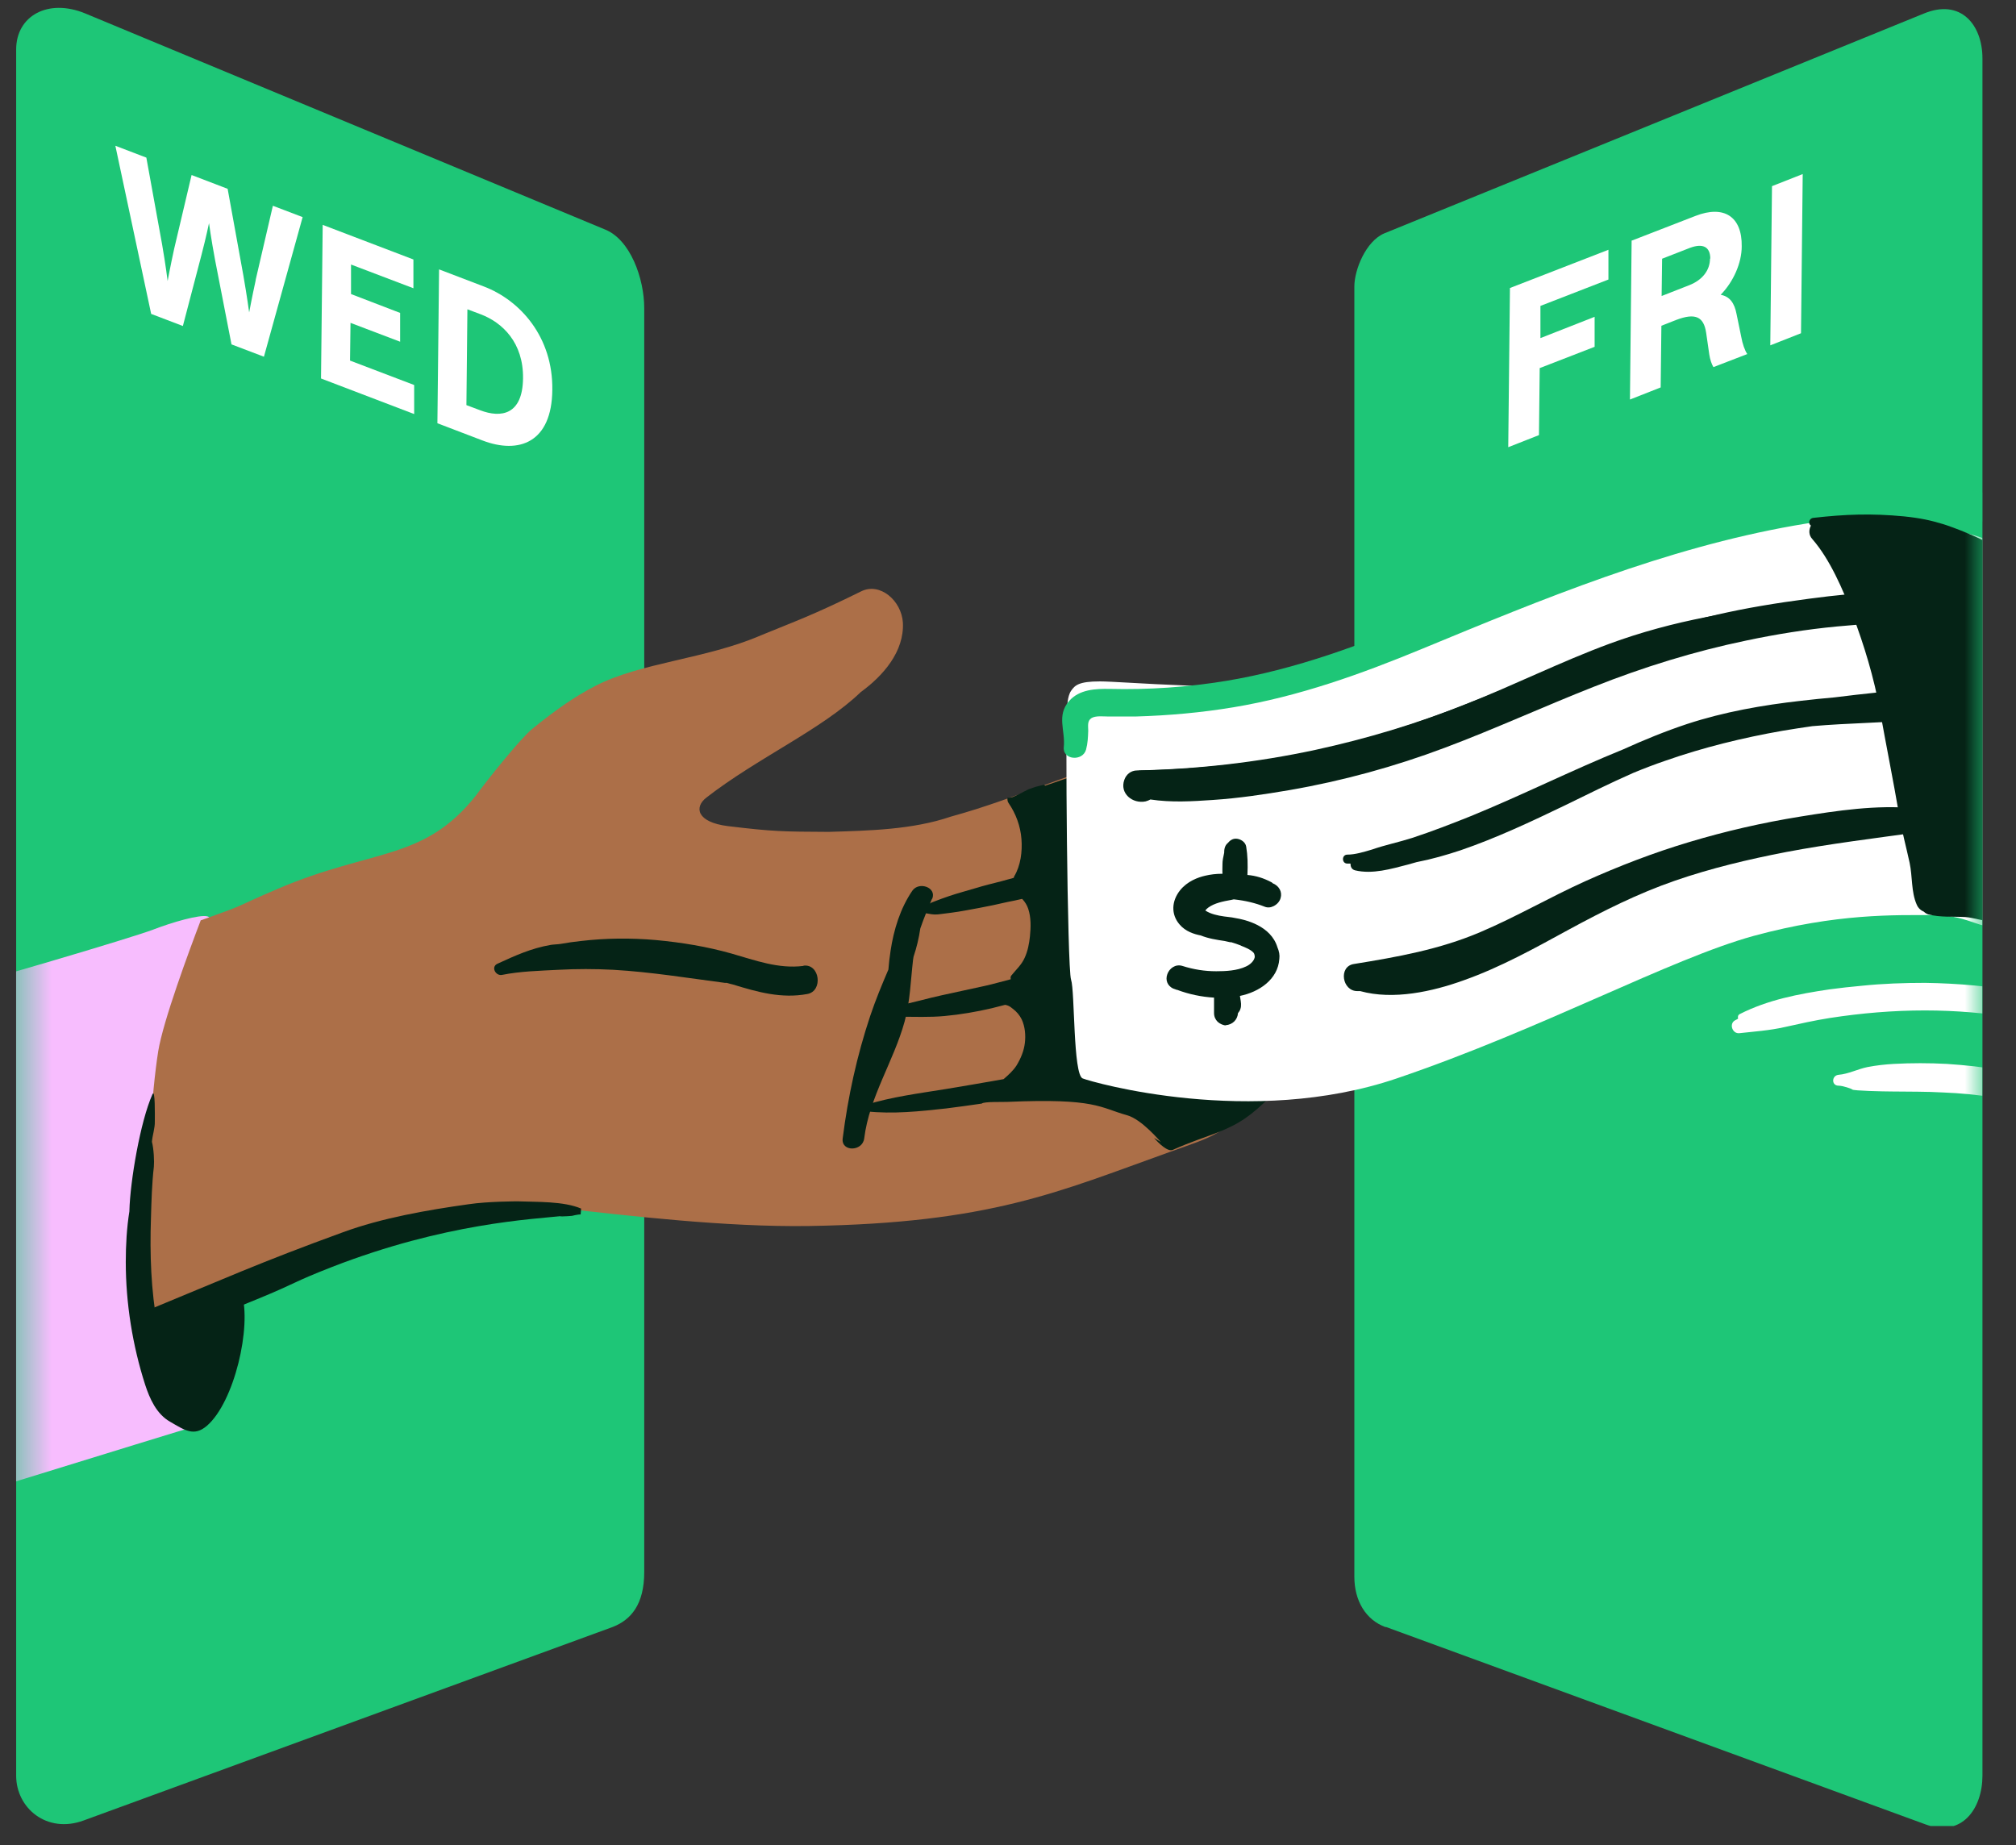 <svg width="59" height="54" viewBox="0 0 59 54" fill="none" xmlns="http://www.w3.org/2000/svg">
<rect x="0" y="0" width="59" height="54" fill="#333333" stroke="none"/>
<g clip-path="url(#clip0_286_323)">
<path d="M17.898 47.628L2.448 53.279C1.372 53.675 0.473 52.917 0.473 51.969V1.448C0.473 0.463 1.407 -0.054 2.491 0.392L17.686 6.708C18.451 6.999 18.854 8.16 18.854 9.017V46.007C18.854 46.941 18.479 47.416 17.898 47.628Z" fill="#1EC677"/>
<mask id="mask0_286_323" style="mask-type:luminance" maskUnits="userSpaceOnUse" x="0" y="-6" width="46" height="71">
<path d="M45.493 -5.265H0.467V64.14H45.493V-5.265Z" fill="white"/>
</mask>
<g mask="url(#mask0_286_323)">
<path d="M-11.698 31.286C-11.698 31.286 -3.824 29.565 -2.238 29.175C-0.652 28.786 3.915 27.427 4.481 27.207C5.048 26.988 5.841 26.761 6.068 26.818C6.294 26.874 6.011 27.32 6.294 28.262C6.577 29.204 6.698 37.177 6.698 37.177C6.698 37.177 7.031 41.354 5.898 41.687C4.765 42.02 -3.605 44.619 -4.568 44.902C-5.531 45.185 -11.606 46.962 -11.606 46.962L-11.705 31.293L-11.698 31.286Z" fill="#F7BDFE"/>
<path d="M6.959 37.531C6.931 37.354 6.69 37.233 6.52 37.29C5.734 37.552 4.941 37.779 4.141 37.977C4 38.012 3.858 38.168 3.872 38.317C3.9 38.593 3.971 38.883 4.07 39.166C4.113 39.343 4.169 39.52 4.226 39.683C4.389 40.165 4.608 40.667 5.026 40.993C5.437 41.312 6.032 41.376 6.449 41.022C6.641 40.859 6.74 40.618 6.811 40.377C6.896 40.094 6.952 39.804 6.988 39.513C7.08 38.848 7.065 38.189 6.959 37.531Z" fill="#052316"/>
<path d="M5.89 26.931C7.356 26.407 6.726 26.612 8.135 26.01C10.903 24.828 12.398 25.21 13.927 23.284C14.196 22.909 15.216 21.627 15.57 21.337C16.249 20.785 16.816 20.388 17.418 20.077C18.742 19.39 20.675 19.284 22.261 18.597C23.245 18.193 23.797 18.002 25.2 17.308C25.752 17.032 26.382 17.577 26.424 18.221C26.467 19.071 25.844 19.779 25.192 20.254C24.052 21.351 22.169 22.18 20.675 23.341C20.307 23.624 20.392 24.063 21.298 24.177C22.636 24.339 22.905 24.339 24.251 24.346C25.426 24.311 26.708 24.283 27.826 23.9C29.965 23.313 31.409 22.512 33.583 22.066C34.39 21.776 35.247 21.627 36.111 21.677C36.337 21.677 36.571 21.649 36.769 21.727C37.088 21.861 37.265 22.166 37.307 22.477C37.315 22.732 37.18 22.951 37.053 23.164C36.854 23.645 36.585 23.787 36.274 24.162C36.543 23.985 37.053 23.957 37.378 23.957C37.732 23.971 38.086 24.198 38.299 24.467C38.398 24.658 38.462 24.955 38.441 25.168C38.363 25.883 37.598 26.237 37.13 26.676C37.428 26.619 37.754 26.655 38.058 26.74C38.327 26.825 38.561 27.186 38.554 27.469C38.469 27.915 38.2 28.368 37.924 28.736C37.662 29.062 37.251 29.232 36.975 29.529C37.13 29.409 37.527 29.43 37.683 29.529C37.81 29.614 37.817 29.763 37.867 29.898C37.938 30.096 38.001 30.188 37.938 30.393C37.718 31.073 37.315 31.661 36.762 32.128C35.736 33.233 35.636 33.212 34.234 33.714C30.97 34.883 28.988 35.796 23.677 35.881C21.234 35.916 18.487 35.591 16.186 35.336C15.166 35.222 10.514 36.348 8.808 37.127C7.356 37.793 5.989 38.465 4.517 39.103C4.163 39.266 4.233 33.268 4.63 30.769C4.772 29.884 5.536 27.823 5.876 26.931H5.89Z" fill="#AC6F48"/>
<path d="M38.603 27.455C38.483 27.016 38.164 26.697 37.782 26.527C37.867 26.442 37.952 26.357 38.022 26.258C38.32 25.84 38.433 25.26 38.185 24.799C37.959 24.382 37.491 24.169 37.024 24.141C36.982 24.141 36.946 24.141 36.904 24.141C37.024 23.957 37.385 23.065 37.428 22.838C37.555 22.052 37.463 21.889 36.748 21.613C35.834 21.259 34.093 21.797 33.215 22.095C32.337 22.392 31.459 22.697 30.588 22.994C30.581 22.987 30.566 22.98 30.552 22.966C30.467 22.987 30.389 23.008 30.304 23.029C30.241 23.051 30.177 23.072 30.12 23.093C30.113 23.093 30.099 23.1 30.092 23.107C30.071 23.114 30.049 23.121 30.035 23.136C29.993 23.15 29.957 23.171 29.922 23.192C29.837 23.235 29.759 23.27 29.674 23.313C29.61 23.341 29.547 23.348 29.483 23.348C29.483 23.405 29.483 23.461 29.518 23.504C29.731 23.815 29.865 24.176 29.894 24.559C29.922 24.92 29.872 25.331 29.681 25.649C29.674 25.663 29.674 25.677 29.667 25.692C29.547 25.72 29.426 25.762 29.306 25.791C29.051 25.855 28.796 25.918 28.541 25.996C28.286 26.074 28.032 26.138 27.784 26.223C27.656 26.265 27.522 26.315 27.394 26.364C27.345 26.386 27.288 26.4 27.238 26.428C27.168 26.463 27.125 26.52 27.061 26.563C27.005 26.598 26.998 26.711 27.083 26.726C27.21 26.747 27.316 26.775 27.451 26.761C27.585 26.747 27.72 26.726 27.847 26.711C28.124 26.676 28.393 26.619 28.669 26.57C28.938 26.52 29.207 26.463 29.476 26.4C29.618 26.372 29.766 26.343 29.908 26.308C29.908 26.308 29.915 26.308 29.922 26.315C30 26.4 30.057 26.492 30.092 26.598C30.177 26.853 30.17 27.136 30.142 27.405C30.12 27.618 30.078 27.837 29.986 28.035C29.894 28.241 29.738 28.375 29.596 28.552C29.568 28.588 29.575 28.623 29.582 28.659C29.334 28.722 29.094 28.793 28.839 28.85C28.414 28.942 27.989 29.034 27.571 29.126C27.139 29.218 26.707 29.352 26.268 29.43C26.077 29.466 26.127 29.756 26.311 29.756C26.757 29.756 27.203 29.777 27.649 29.735C28.109 29.692 28.57 29.614 29.023 29.508C29.15 29.48 29.285 29.437 29.412 29.409C29.441 29.409 29.469 29.423 29.497 29.43C29.554 29.452 29.596 29.487 29.639 29.522C29.752 29.607 29.837 29.706 29.901 29.834C30 30.046 30.021 30.301 29.993 30.528C29.965 30.762 29.872 30.981 29.752 31.179C29.653 31.335 29.511 31.462 29.37 31.583C28.803 31.682 28.244 31.781 27.677 31.873C26.892 32.001 26.091 32.1 25.327 32.34C25.221 32.376 25.249 32.517 25.355 32.525C26.134 32.61 26.92 32.525 27.692 32.44C28.039 32.397 28.386 32.348 28.733 32.298C28.789 32.234 29.384 32.256 29.49 32.248C32.075 32.135 32.188 32.418 32.981 32.638C33.42 32.758 33.951 33.41 33.972 33.417C33.972 33.424 33.767 33.296 33.774 33.303C33.916 33.466 34.178 33.721 34.326 33.651C34.85 33.417 35.318 33.268 35.587 33.162C36.316 32.879 36.613 32.638 37.173 32.107C37.668 31.64 38.065 31.243 38.051 30.535C38.051 30.131 37.888 29.742 37.612 29.459C38.348 29.069 38.851 28.312 38.61 27.441L38.603 27.455Z" fill="#052316"/>
<path d="M7.073 37.849C6.995 37.587 6.62 38.111 6.591 38.359C6.535 38.904 6.492 39.443 6.315 39.967C6.202 40.299 6.018 40.837 5.635 40.972C5.26 41.106 5.069 40.583 4.984 40.321C4.821 39.825 4.701 39.315 4.609 38.805C4.418 37.764 4.382 36.702 4.418 35.647C4.432 35.145 4.446 34.642 4.503 34.146C4.517 34.005 4.503 33.629 4.446 33.417C4.46 33.233 4.538 33.006 4.531 32.822C4.531 32.645 4.545 31.838 4.46 32.029C4.106 32.822 3.809 34.571 3.787 35.435C3.787 35.435 3.787 35.442 3.787 35.449C3.709 35.938 3.681 36.44 3.681 36.936C3.681 38.14 3.879 39.379 4.248 40.526C4.382 40.937 4.58 41.383 4.977 41.609C5.416 41.864 5.678 42.048 6.053 41.73C6.86 41.036 7.37 38.819 7.073 37.856V37.849Z" fill="#052316"/>
<path d="M27.281 26.308C27.423 25.968 26.892 25.791 26.701 26.067C26.347 26.584 26.155 27.214 26.064 27.823C26.035 28.007 26.014 28.191 26 28.375C25.808 28.822 25.624 29.268 25.469 29.728C25.079 30.896 24.817 32.093 24.662 33.318C24.612 33.714 25.242 33.707 25.292 33.318C25.44 32.107 26.155 31.059 26.474 29.898C26.637 29.303 26.651 28.694 26.722 28.085C26.722 28.057 26.736 28.029 26.736 28C26.828 27.724 26.892 27.455 26.934 27.172C27.034 26.881 27.154 26.591 27.274 26.308H27.281Z" fill="#052316"/>
<path d="M23.514 28.269C22.777 28.361 22.105 28.106 21.411 27.908C20.689 27.703 19.945 27.582 19.195 27.512C18.458 27.448 17.729 27.455 17 27.54C16.801 27.561 16.603 27.59 16.405 27.625C16.313 27.639 16.214 27.639 16.122 27.653C15.548 27.752 15.081 27.965 14.557 28.206C14.358 28.298 14.507 28.574 14.698 28.531C15.222 28.425 15.803 28.411 16.334 28.383C16.872 28.354 17.41 28.354 17.956 28.383C19.046 28.446 20.129 28.623 21.213 28.765C21.234 28.765 21.248 28.765 21.269 28.765C21.333 28.786 21.397 28.8 21.453 28.814C22.169 29.034 22.87 29.232 23.627 29.091C24.095 29.006 23.995 28.198 23.514 28.262V28.269Z" fill="#052316"/>
<path d="M16.497 35.584C16.2 35.612 16.611 35.598 16.738 35.584C16.738 35.584 16.908 35.541 16.993 35.541C16.993 35.541 17.007 35.378 17.007 35.371C16.497 35.152 15.711 35.18 15.145 35.159C15.145 35.159 14.281 35.159 13.714 35.244C12.497 35.414 11.172 35.647 10.033 36.065C7.583 36.957 6.563 37.425 4.156 38.416C3.844 38.543 3.816 38.947 4.156 39.067C4.623 39.23 5.09 39.089 5.409 38.742C5.558 38.706 5.706 38.664 5.848 38.628C6.428 38.472 6.981 38.246 7.533 38.019C8.723 37.531 8.524 37.545 9.721 37.078C13.021 35.796 15.57 35.683 16.497 35.584Z" fill="#052316"/>
</g>
<path d="M40.557 47.614L56.347 53.392C57.423 53.788 58.018 52.924 58.018 51.968V1.709C58.018 0.725 57.381 -0.054 56.297 0.399L40.514 6.829C39.976 7.055 39.636 7.891 39.636 8.387V46.141C39.636 46.849 39.969 47.408 40.55 47.621L40.557 47.614Z" fill="#1EC677"/>
<mask id="mask1_286_323" style="mask-type:luminance" maskUnits="userSpaceOnUse" x="14" y="-8" width="45" height="71">
<path d="M14.054 61.995L58.019 62.406V-7L14.054 -7.411V61.995Z" fill="white"/>
</mask>
<g mask="url(#mask1_286_323)">
<path d="M31.232 20.728C31.175 20.898 31.232 28.34 31.346 28.673C31.459 29.006 31.402 31.448 31.685 31.562C31.969 31.675 36.621 33.006 40.876 31.562C45.132 30.117 48.877 28.064 51.32 27.391C53.763 26.726 55.462 26.782 56.595 26.782C57.728 26.782 58.068 27.334 58.528 27.002C58.989 26.669 58.812 20.608 58.868 19.61C58.925 18.611 58.925 16.494 58.642 16.055C58.358 15.616 53.99 14.724 52.227 14.943C50.464 15.163 46.208 16.112 44.848 16.997C43.489 17.889 40.211 19.794 38.164 20.013C36.118 20.233 32.818 19.942 32.195 19.942C31.572 19.942 31.459 20.055 31.346 20.218C31.232 20.381 31.232 20.721 31.232 20.721V20.728Z" fill="white"/>
<path d="M56.447 17.365C55.696 17.188 54.825 17.322 54.068 17.393C53.7 17.429 53.324 17.471 52.956 17.521C50.966 17.783 49.486 18.094 47.653 18.774C46.215 19.305 44.53 19.963 43.107 20.53C41.691 21.096 40.119 21.628 38.625 21.946C36.911 22.314 35.162 22.513 33.406 22.548C33.229 22.548 33.087 22.661 33.031 22.824C32.889 23.221 33.222 23.377 33.604 23.299C33.661 23.284 33.703 23.263 33.746 23.242C34.348 23.334 34.971 23.299 35.573 23.256C36.331 23.206 37.081 23.093 37.825 22.966C39.375 22.697 40.898 22.279 42.363 21.727C43.836 21.174 45.266 20.516 46.725 19.942C48.169 19.369 49.656 18.909 51.186 18.59C52.057 18.406 52.942 18.264 53.834 18.179C54.273 18.137 54.719 18.101 55.158 18.08C55.59 18.059 56.029 18.08 56.447 17.967C56.744 17.889 56.744 17.45 56.447 17.379V17.365Z" fill="#052316"/>
<path d="M35.339 26.513C35.537 26.364 35.813 26.308 36.054 26.265C36.082 26.265 36.118 26.258 36.153 26.251C36.465 26.287 36.776 26.35 37.066 26.471C37.208 26.527 37.371 26.407 37.413 26.28C37.456 26.124 37.357 26.003 37.215 25.94C37.215 25.94 37.215 25.94 37.208 25.94C37.201 25.933 37.194 25.925 37.18 25.919C36.939 25.791 36.691 25.727 36.422 25.713C36.443 25.416 36.443 25.118 36.394 24.814C36.38 24.722 36.273 24.651 36.181 24.658C36.111 24.658 36.047 24.701 36.011 24.757C35.941 24.814 35.926 24.913 35.926 24.998C35.905 25.104 35.884 25.203 35.877 25.309C35.87 25.416 35.863 25.557 35.891 25.678C35.693 25.678 35.495 25.692 35.296 25.734C35.034 25.798 34.779 25.919 34.602 26.131C34.39 26.393 34.355 26.747 34.581 27.016C34.737 27.2 34.949 27.271 35.169 27.32C35.431 27.427 35.735 27.455 36.019 27.505C36.125 27.533 36.231 27.568 36.33 27.604C36.443 27.646 36.627 27.724 36.741 27.83C36.762 27.859 36.783 27.887 36.797 27.922C36.833 28.021 36.797 28.113 36.741 28.191C36.741 28.191 36.741 28.191 36.734 28.198C36.677 28.276 36.592 28.333 36.507 28.375C36.238 28.51 35.891 28.524 35.594 28.524C35.247 28.524 34.907 28.468 34.574 28.361C34.291 28.269 34.078 28.73 34.369 28.843C34.39 28.85 34.411 28.857 34.432 28.864C34.432 28.864 34.468 28.878 34.489 28.878C34.85 29.013 35.24 29.091 35.622 29.105C35.622 29.282 35.622 29.459 35.622 29.636C35.622 29.707 35.65 29.777 35.707 29.827C35.757 29.877 35.834 29.912 35.905 29.905C36.068 29.905 36.174 29.785 36.181 29.629C36.181 29.622 36.181 29.615 36.181 29.608C36.21 29.572 36.238 29.544 36.252 29.501C36.281 29.402 36.252 29.289 36.231 29.19L36.21 29.076C36.748 28.991 37.336 28.637 37.378 28.057C37.385 27.944 37.364 27.844 37.321 27.752C37.173 27.271 36.642 27.037 36.153 26.959C35.905 26.924 35.636 26.903 35.403 26.811C35.325 26.775 35.247 26.733 35.183 26.676C35.197 26.655 35.211 26.634 35.218 26.627C35.254 26.584 35.296 26.542 35.339 26.506V26.513Z" fill="#052316"/>
<path d="M35.891 30.011C35.806 30.011 35.707 29.969 35.636 29.905C35.572 29.841 35.53 29.756 35.53 29.65V29.197C35.161 29.176 34.793 29.098 34.453 28.97C34.432 28.97 34.418 28.963 34.404 28.956L34.326 28.928C34.17 28.85 34.099 28.687 34.163 28.51C34.22 28.347 34.397 28.206 34.602 28.269C34.935 28.375 35.261 28.425 35.593 28.425C35.862 28.425 36.209 28.411 36.471 28.283C36.549 28.248 36.62 28.191 36.663 28.135C36.719 28.064 36.733 28 36.712 27.936C36.712 27.922 36.698 27.901 36.684 27.88C36.599 27.788 36.436 27.724 36.33 27.682L36.301 27.667C36.216 27.632 36.124 27.604 36.032 27.575H35.997L35.841 27.54C35.608 27.505 35.367 27.469 35.14 27.377C34.956 27.342 34.694 27.264 34.517 27.051C34.269 26.761 34.283 26.372 34.538 26.053C34.751 25.791 35.055 25.678 35.275 25.628C35.423 25.593 35.586 25.572 35.777 25.572C35.77 25.48 35.777 25.38 35.777 25.281C35.777 25.182 35.799 25.083 35.827 24.956C35.827 24.899 35.827 24.757 35.933 24.672C35.997 24.594 36.075 24.545 36.167 24.545C36.294 24.545 36.45 24.637 36.471 24.779C36.514 25.033 36.521 25.302 36.507 25.607C36.755 25.628 36.981 25.699 37.208 25.819C37.222 25.826 37.236 25.834 37.243 25.848C37.434 25.925 37.533 26.103 37.477 26.287C37.449 26.386 37.371 26.471 37.271 26.52C37.187 26.563 37.094 26.57 37.009 26.535C36.74 26.428 36.45 26.358 36.117 26.322H36.103L36.039 26.336C35.799 26.379 35.544 26.428 35.36 26.563C35.36 26.563 35.296 26.612 35.275 26.648C35.317 26.676 35.36 26.697 35.409 26.719C35.579 26.789 35.777 26.818 35.969 26.839C36.025 26.846 36.089 26.853 36.146 26.867C36.457 26.917 37.194 27.094 37.385 27.724C37.434 27.837 37.456 27.951 37.441 28.064C37.399 28.666 36.847 29.034 36.287 29.147L36.301 29.232C36.316 29.324 36.337 29.43 36.301 29.53C36.287 29.579 36.259 29.615 36.231 29.65C36.216 29.848 36.068 29.99 35.87 30.004H35.855L35.891 30.011ZM34.496 28.807H34.51C34.864 28.942 35.246 29.02 35.629 29.034H35.714V29.657C35.714 29.707 35.735 29.756 35.77 29.785C35.806 29.82 35.862 29.848 35.905 29.841C36.018 29.841 36.096 29.763 36.103 29.65V29.6L36.124 29.572C36.153 29.544 36.167 29.523 36.174 29.494C36.195 29.438 36.174 29.36 36.16 29.282L36.117 29.02L36.202 29.006C36.705 28.928 37.257 28.595 37.293 28.064C37.293 27.979 37.286 27.894 37.243 27.795C37.08 27.257 36.422 27.101 36.146 27.058C36.089 27.051 36.032 27.044 35.976 27.037C35.777 27.009 35.565 26.981 35.374 26.903C35.275 26.86 35.19 26.811 35.126 26.747L35.076 26.697L35.112 26.641C35.112 26.641 35.14 26.598 35.147 26.584C35.19 26.535 35.232 26.485 35.289 26.45C35.501 26.287 35.792 26.23 36.047 26.188C36.068 26.188 36.089 26.188 36.11 26.18H36.139C36.507 26.209 36.811 26.287 37.094 26.4C37.137 26.421 37.187 26.4 37.208 26.393C37.257 26.365 37.307 26.315 37.321 26.273C37.356 26.131 37.236 26.067 37.179 26.039L37.137 26.011C36.896 25.883 36.67 25.819 36.415 25.812H36.323L36.33 25.72C36.358 25.395 36.344 25.104 36.301 24.842C36.301 24.807 36.224 24.764 36.181 24.757C36.139 24.757 36.11 24.779 36.075 24.821L36.061 24.842C36.018 24.87 36.011 24.927 36.004 25.019C35.976 25.154 35.962 25.246 35.954 25.338C35.954 25.416 35.94 25.564 35.969 25.678L35.997 25.791H35.884C35.657 25.791 35.473 25.812 35.31 25.848C35.119 25.89 34.85 25.996 34.666 26.216C34.468 26.464 34.453 26.768 34.645 26.981C34.793 27.158 34.998 27.214 35.183 27.25C35.402 27.335 35.636 27.37 35.862 27.405L36.075 27.448C36.167 27.476 36.266 27.505 36.358 27.54L36.386 27.554C36.507 27.604 36.684 27.674 36.797 27.788L36.818 27.816C36.818 27.816 36.861 27.873 36.875 27.915C36.91 28.036 36.889 28.156 36.804 28.269C36.733 28.361 36.641 28.432 36.542 28.482C36.252 28.623 35.898 28.637 35.586 28.637C35.239 28.637 34.892 28.581 34.538 28.468C34.432 28.432 34.347 28.524 34.319 28.595C34.305 28.63 34.276 28.737 34.39 28.786C34.397 28.786 34.411 28.786 34.418 28.793C34.432 28.793 34.439 28.793 34.453 28.807H34.482H34.496ZM36.202 29.657H36.181H36.209H36.202Z" fill="#052316"/>
<path d="M58.932 14.851C58.21 14.306 57.204 14.242 56.326 14.242C55.342 14.242 54.351 14.115 53.373 14.242C51.377 14.511 49.422 14.915 47.504 15.545C45.563 16.182 43.68 17.266 41.797 18.052C39.871 18.859 37.938 19.588 35.877 19.928C34.751 20.112 33.611 20.19 32.471 20.162C32.06 20.155 31.586 20.176 31.289 20.516C30.913 20.941 31.183 21.387 31.133 21.861C31.09 22.243 31.685 22.293 31.784 21.939C31.834 21.755 31.841 21.578 31.848 21.387C31.848 21.252 31.813 21.103 31.94 21.018C32.06 20.941 32.28 20.969 32.414 20.969C32.691 20.969 32.974 20.969 33.25 20.969C34.206 20.941 35.155 20.856 36.096 20.7C38.015 20.381 39.828 19.73 41.627 18.986C45.167 17.521 48.729 16.048 52.51 15.382C53.551 15.198 54.606 15.085 55.661 15.049C56.68 15.014 57.643 15.064 58.585 15.467C59.003 15.644 59.307 15.12 58.939 14.851H58.932Z" fill="#1EC677"/>
<path d="M61.963 29.848C61.113 29.438 60.143 29.218 59.216 29.041C58.267 28.864 57.304 28.779 56.341 28.765C55.725 28.765 55.102 28.786 54.486 28.85C54.167 28.878 53.855 28.914 53.537 28.956C52.63 29.091 51.738 29.261 50.917 29.678C50.86 29.707 50.853 29.763 50.867 29.813C50.839 29.827 50.811 29.848 50.775 29.863C50.598 29.962 50.697 30.259 50.903 30.238C51.349 30.188 51.781 30.16 52.22 30.061C52.666 29.962 53.105 29.863 53.558 29.792C54.479 29.65 55.399 29.572 56.334 29.572C57.247 29.572 58.154 29.65 59.053 29.799C59.761 29.912 60.448 30.096 61.142 30.273C61.248 30.309 61.361 30.337 61.467 30.372C61.51 30.387 61.552 30.387 61.595 30.379C61.651 30.394 61.701 30.408 61.758 30.422C62.105 30.5 62.282 29.997 61.963 29.848Z" fill="white"/>
<path d="M59.995 31.824C59.584 31.534 59.06 31.406 58.571 31.321C58.047 31.229 57.509 31.172 56.978 31.137C56.461 31.109 55.937 31.109 55.42 31.137C55.166 31.151 54.911 31.18 54.656 31.229C54.373 31.286 54.089 31.434 53.806 31.456C53.601 31.477 53.594 31.774 53.806 31.774C53.934 31.774 54.196 31.866 54.21 31.887C54.238 31.923 55.123 31.944 55.364 31.944C55.867 31.951 56.369 31.944 56.872 31.973C57.368 31.994 57.863 32.036 58.352 32.121C58.848 32.206 59.343 32.355 59.853 32.376C60.186 32.397 60.235 31.973 60.009 31.817L59.995 31.824Z" fill="white"/>
<path d="M58.868 23.228C58.833 22.293 58.649 21.401 58.535 20.473C58.429 19.61 58.351 18.746 58.231 17.882C58.167 17.407 58.606 17.153 58.507 16.692C58.458 16.466 58.443 16.147 58.273 15.97C58.089 15.779 57.126 15.418 56.871 15.34C56.496 15.227 56.206 15.163 55.724 15.113C54.761 15.021 54.011 15.05 53.069 15.156C52.935 15.17 52.913 15.333 52.998 15.382C52.935 15.503 52.928 15.659 53.041 15.779C53.558 16.374 53.933 17.252 54.216 17.988C54.556 18.88 54.846 19.843 55.016 20.785C55.2 21.812 55.406 22.831 55.583 23.865C55.661 24.332 55.788 24.793 55.887 25.253C55.972 25.649 55.93 26.103 56.093 26.471C56.135 26.577 56.22 26.648 56.305 26.683C56.34 26.719 56.39 26.747 56.432 26.761C56.779 26.853 57.162 26.818 57.516 26.839C57.764 26.853 58.118 26.988 58.365 26.959C58.854 26.903 58.804 26.053 58.819 25.713C58.847 24.878 58.889 24.049 58.854 23.214L58.868 23.228Z" fill="#052316"/>
</g>
<path d="M56.369 17.528C55.619 17.351 54.748 17.485 53.99 17.556C53.622 17.592 53.247 17.634 52.879 17.684C50.903 17.818 48.942 18.165 47.108 18.838C45.67 19.369 44.304 20.056 42.88 20.615C41.464 21.181 39.992 21.62 38.498 21.946C36.784 22.314 35.035 22.513 33.279 22.548C33.102 22.548 32.96 22.661 32.904 22.824C32.762 23.221 33.144 23.532 33.527 23.454C33.583 23.44 33.626 23.419 33.668 23.398C34.27 23.49 34.893 23.454 35.495 23.412C36.253 23.362 37.003 23.249 37.747 23.122C39.298 22.853 40.82 22.435 42.286 21.883C43.758 21.33 45.189 20.672 46.647 20.098C48.092 19.525 49.579 19.064 51.108 18.746C51.979 18.562 52.864 18.42 53.757 18.335C54.196 18.293 54.642 18.257 55.081 18.236C55.513 18.215 55.952 18.236 56.369 18.123C56.667 18.045 56.667 17.606 56.369 17.535V17.528Z" fill="#052316"/>
<path d="M56.241 20.14C55.391 20.218 54.534 20.303 53.685 20.41C53.359 20.438 53.033 20.473 52.715 20.509C51.582 20.636 50.456 20.834 49.373 21.189C48.735 21.401 48.112 21.656 47.503 21.932C46.002 22.541 44.55 23.27 43.042 23.886C42.476 24.113 41.909 24.332 41.329 24.523C40.953 24.644 40.536 24.729 40.153 24.863C39.913 24.934 39.658 25.012 39.431 25.012C39.261 25.012 39.261 25.274 39.431 25.274C39.459 25.274 39.488 25.274 39.523 25.274C39.523 25.359 39.551 25.444 39.658 25.472C40.168 25.593 40.713 25.43 41.208 25.302C41.293 25.281 41.371 25.253 41.456 25.232C41.895 25.147 42.32 25.026 42.745 24.885C43.8 24.523 44.805 24.049 45.804 23.568C46.469 23.242 47.128 22.916 47.801 22.619C48.112 22.491 48.424 22.371 48.735 22.265C49.847 21.875 51.001 21.592 52.169 21.387C52.46 21.337 52.75 21.295 53.04 21.252C54.102 21.16 55.172 21.153 56.234 21.061C56.51 21.033 56.623 20.799 56.581 20.601C56.637 20.388 56.524 20.14 56.241 20.169V20.14Z" fill="#052316"/>
<path d="M56.015 23.653C54.91 23.553 53.77 23.723 52.68 23.9C51.582 24.077 50.499 24.325 49.437 24.644C48.396 24.955 47.383 25.345 46.392 25.791C45.358 26.258 44.374 26.832 43.326 27.278C42.13 27.788 40.898 28.007 39.623 28.213C39.163 28.283 39.276 29.013 39.729 29.006C39.758 29.006 39.779 29.006 39.807 29.006C40.777 29.275 41.924 29.02 42.845 28.687C43.921 28.305 44.912 27.752 45.911 27.207C46.916 26.662 47.929 26.152 49.012 25.777C50.074 25.409 51.179 25.147 52.283 24.934C53.551 24.694 54.832 24.538 56.107 24.361C56.539 24.297 56.39 23.695 56.008 23.66L56.015 23.653Z" fill="#052316"/>
<path d="M7.483 8.188L7.986 6.022L8.857 6.354L7.724 10.44L6.775 10.079L6.294 7.608C6.18 6.999 6.117 6.531 6.117 6.531C6.117 6.531 6.032 6.942 5.897 7.459L5.352 9.541L4.424 9.187L3.376 4.266L4.283 4.613L4.743 7.147C4.849 7.756 4.906 8.224 4.906 8.224C4.906 8.224 4.984 7.799 5.097 7.282L5.607 5.122L6.662 5.526L7.122 8.061C7.228 8.663 7.292 9.144 7.292 9.144C7.292 9.144 7.37 8.719 7.483 8.203V8.188Z" fill="white"/>
<path d="M9.444 6.581L12.099 7.594V8.436L10.273 7.742V8.606L11.71 9.158V10.001L10.258 9.449L10.244 10.553L12.121 11.268V12.118L9.395 11.077L9.444 6.574V6.581Z" fill="white"/>
<path d="M12.85 7.884L14.167 8.387C15.237 8.797 16.185 9.874 16.164 11.41C16.15 12.954 15.187 13.301 14.118 12.89L12.801 12.387L12.85 7.884ZM15.307 11.077C15.322 10.029 14.706 9.442 14.075 9.201L13.679 9.052L13.65 11.856L14.047 12.005C14.677 12.246 15.293 12.132 15.307 11.077Z" fill="white"/>
<path d="M44.19 8.429L47.072 7.31V8.181L45.082 8.953V9.895L46.668 9.272V10.15L45.061 10.773L45.039 12.734L44.14 13.088L44.19 8.429Z" fill="white"/>
<path d="M47.758 7.041L49.62 6.319C50.456 5.993 50.987 6.34 50.973 7.211C50.973 7.693 50.732 8.245 50.357 8.627C50.619 8.677 50.761 8.861 50.824 9.201L50.959 9.859C50.994 10.058 51.065 10.263 51.136 10.362L50.145 10.744C50.095 10.666 50.045 10.518 50.024 10.376L49.932 9.739C49.861 9.265 49.614 9.151 49.054 9.364L48.622 9.534L48.601 11.339L47.702 11.693L47.751 7.034L47.758 7.041ZM50.053 7.572C50.053 7.225 49.84 7.112 49.458 7.254L48.643 7.572L48.629 8.663L49.444 8.344C49.819 8.195 50.045 7.912 50.045 7.565L50.053 7.572Z" fill="white"/>
<path d="M51.859 5.448L52.758 5.094L52.708 9.753L51.809 10.107L51.859 5.448Z" fill="white"/>
</g>
<defs>
<clipPath id="clip0_286_323">
<rect width="57.552" height="53.441" fill="white" transform="translate(0.467)"/>
</clipPath>
</defs>
</svg>
